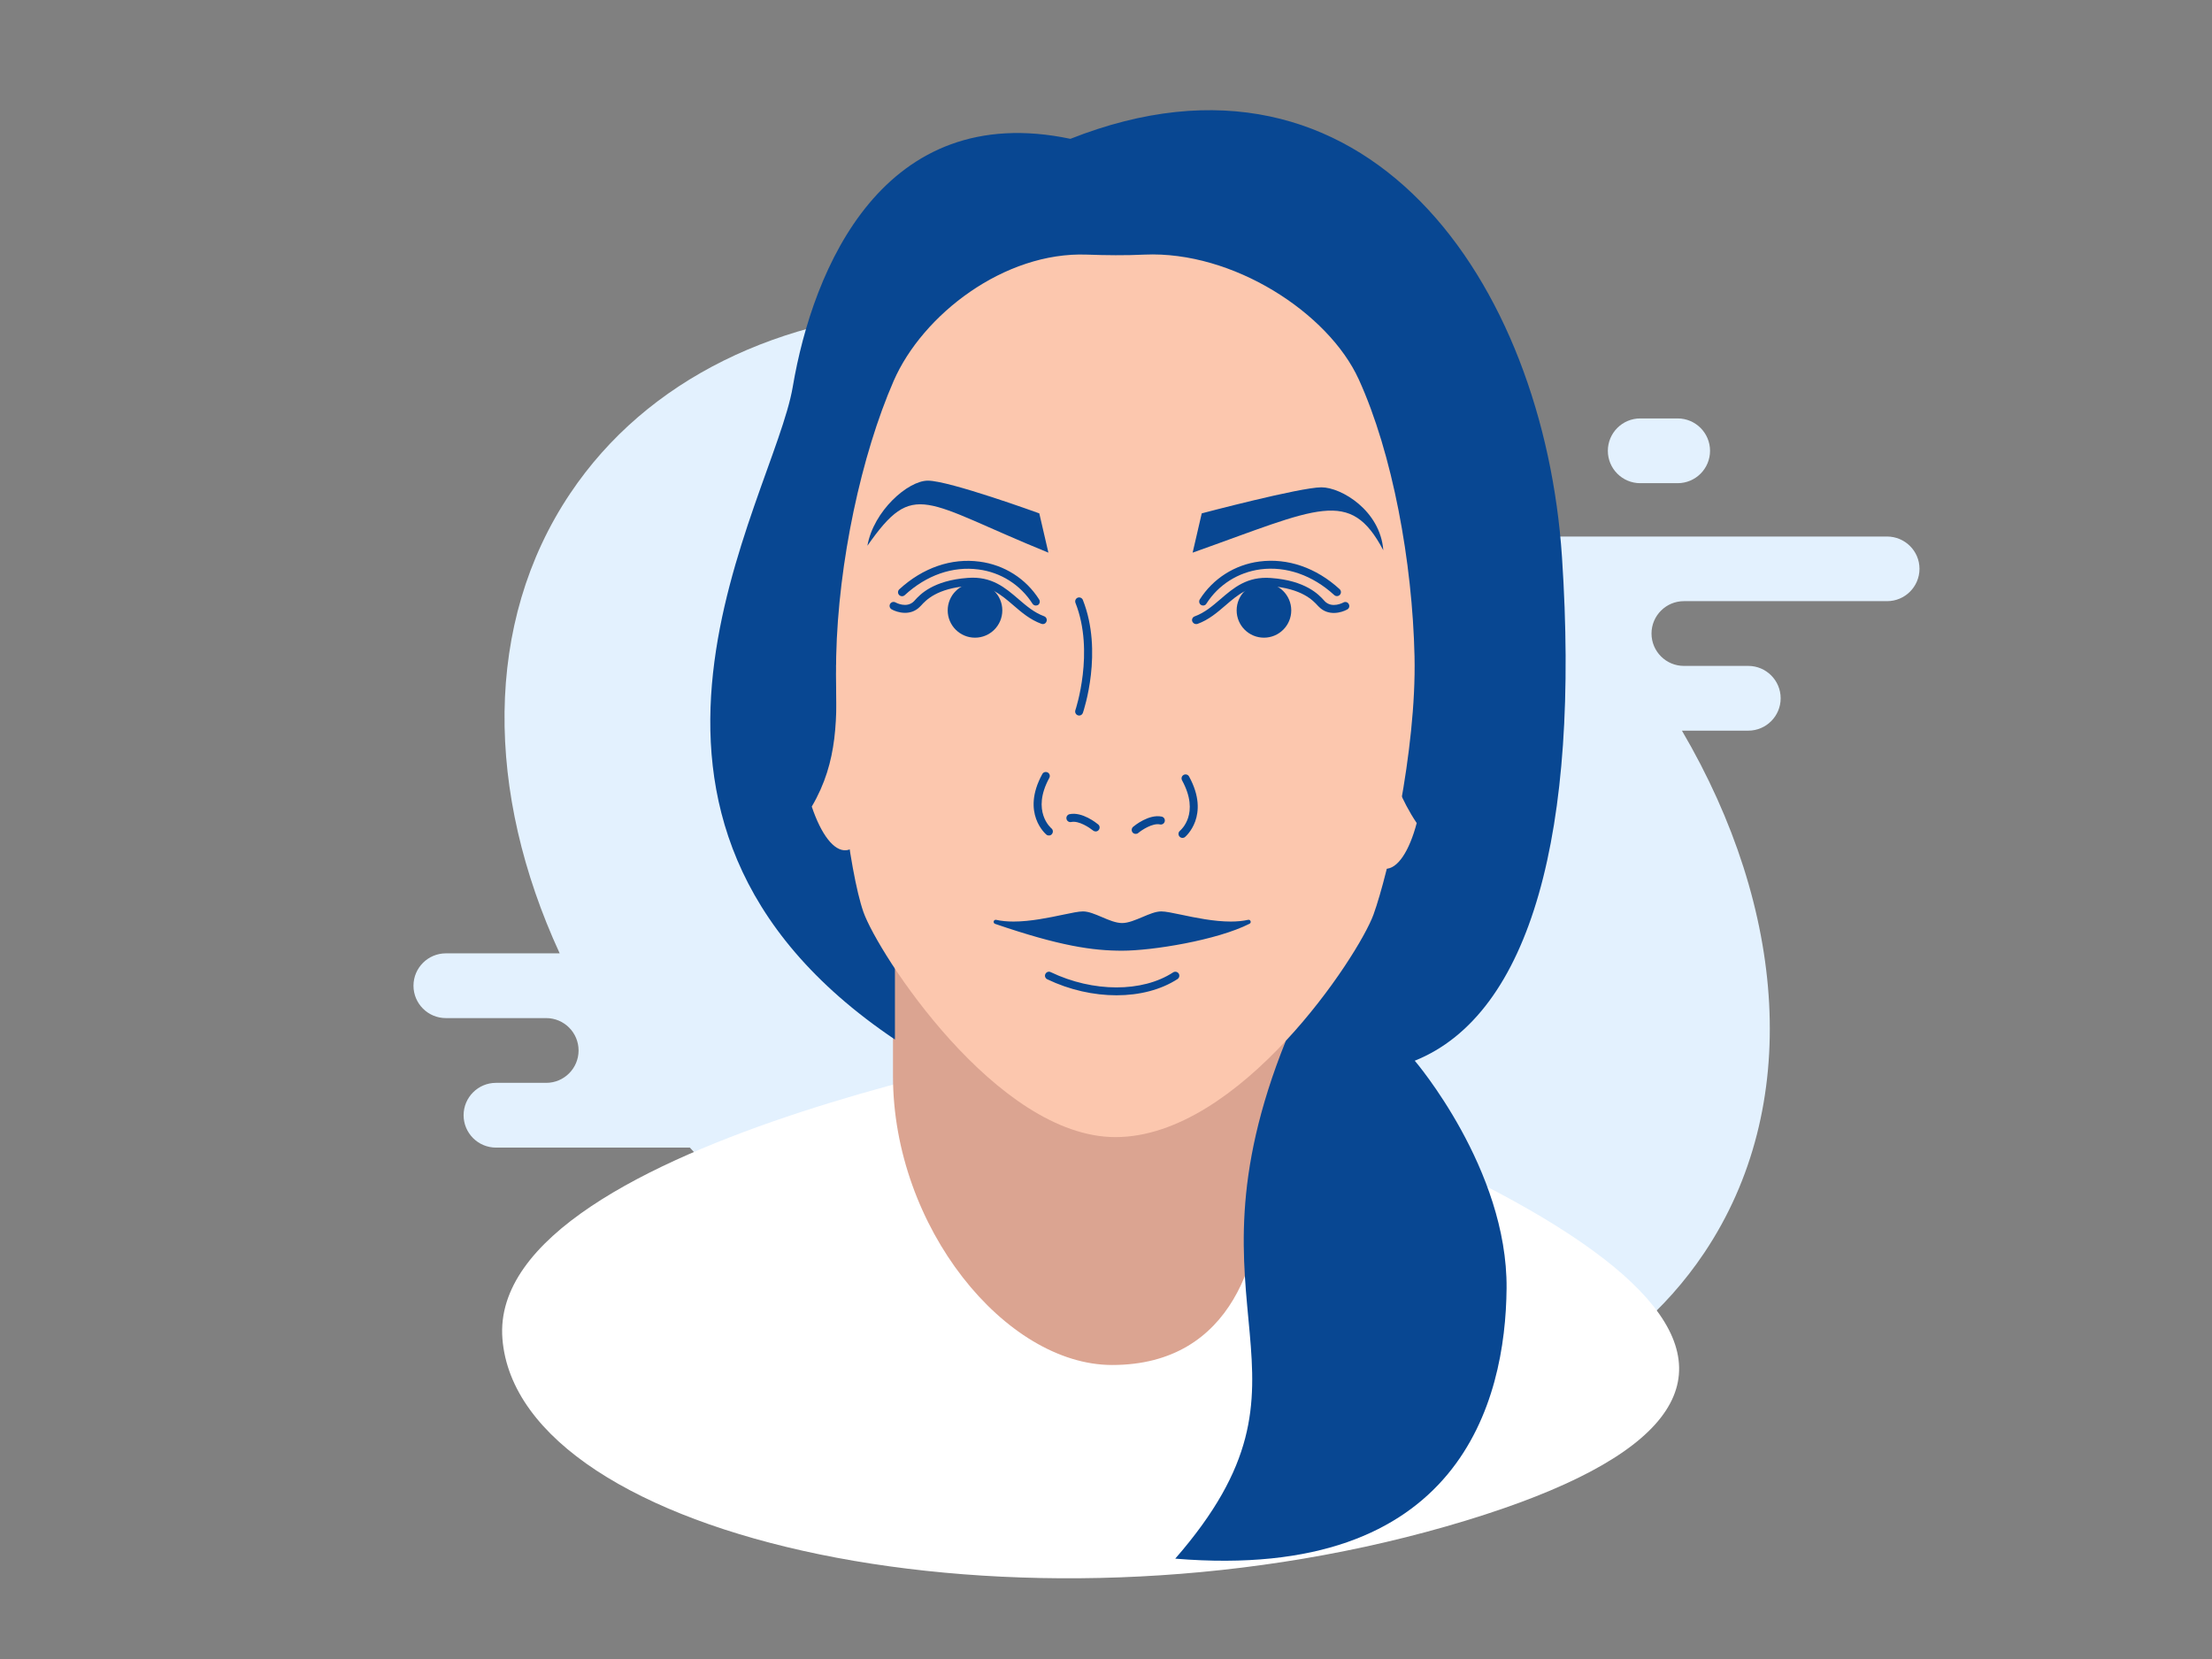 <?xml version="1.0" encoding="utf-8"?>
<!-- Generator: Adobe Illustrator 18.0.0, SVG Export Plug-In . SVG Version: 6.00 Build 0)  -->
<!DOCTYPE svg PUBLIC "-//W3C//DTD SVG 1.1//EN" "http://www.w3.org/Graphics/SVG/1.1/DTD/svg11.dtd">
<svg version="1.1" id="Layer_1" xmlns="http://www.w3.org/2000/svg" xmlns:xlink="http://www.w3.org/1999/xlink" x="0px" y="0px"
	 width="1920px" height="1440px" viewBox="0 0 1920 1440" enable-background="new 0 0 1920 1440" xml:space="preserve">
<rect x="0" y="0" width="1920" height="1440" fill="#808080" stroke="none"/>
<g id="Layer_2">
</g>
<g>
	<g>
		<path fill="#E3F1FE" d="M1423.7,419.4h32.5c15.5,0,28.1-12.6,28.1-28.1v0c0-15.5-12.6-28.1-28.1-28.1h-32.5
			c-15.5,0-28.1,12.6-28.1,28.1v0C1395.6,406.8,1408.2,419.4,1423.7,419.4z"/>
		<path fill="#E3F1FE" d="M1637.9,465.7H1321c-27.9-25.2-58.2-48.9-90.9-70.8c-271.8-182-601-167-735.3,33.6
			c-75.3,112.5-73.3,259.5-9,399H387c-15.5,0-28.1,12.6-28.1,28.1v0c0,15.5,12.6,28.1,28.1,28.1h128.5v0h-41.4
			c15.5,0,28.1,12.6,28.1,28.1c0,15.5-12.6,28.1-28.1,28.1h-43.6c-15.5,0-28.1,12.6-28.1,28.1c0,15.5,12.6,28.1,28.1,28.1h168.3
			c41.3,45.6,89.9,87.9,145.2,124.9c271.8,182,601,167,735.3-33.6c85.2-127.2,71.4-298.5-19.4-453.2h57.6
			c15.5,0,28.1-12.6,28.1-28.1s-12.6-28.1-28.1-28.1h-55.9c-15.5,0-28.1-12.6-28.1-28.1c0-15.5,12.6-28.1,28.1-28.1h-84.3
			c0,0,0,0,0,0h260.7c15.5,0,28.1-12.6,28.1-28.1S1653.4,465.7,1637.9,465.7z"/>
	</g>
	<path fill="#FFFFFF" d="M965.3,899.5c0,0-543.2,87.5-529.2,262.6c14,175,446.9,269.6,819.2,162.8S1459.5,1064,965.3,899.5z"/>
	<path fill="#DBA491" d="M775.1,823.4c0,0,0-20.8,0,110.5s97.7,250.9,190.2,250.9c106.1,0,130.7-96.9,130.7-163.4
		s42.6-187.9,42.6-187.9"/>
	<path fill="#084792" d="M1116.1,903.4c-96,238.5,44.4,288.4-96,449.5c247.4,20.5,286.7-137,287.6-234.6
		c0.9-103.6-79.7-197.6-79.7-197.6c100.8-40.5,143.5-199.2,127.8-437S1186.1,19,929.1,120.5c-162.2-34.1-223.5,112-241,215.3
		c-16.9,99.6-197.2,374,88.7,566.5v-71.8L1116.1,903.4z"/>
	<path fill="#FCC7AE" d="M943.3,221c16.7,0.6,33.4,0.8,50.1,0c76.8-3.4,159.7,50.6,186,108.3c29.3,64.2,46.6,158.6,48.4,240.5
		c1.8,81.9-22.8,188.6-35.6,224S1076.1,987,968.2,987c-103.3,0-206.5-160.2-218.8-195.5S724,651.8,725.8,569.9
		c1.8-81.9,21.9-175.1,49.9-239.3C800.8,273.1,871.7,218.4,943.3,221z"/>
	<path fill="#FCC7AE" d="M1174.6,664.3c1.1-29.1,6.9-54.7,15.1-70.5c3.9,28.4,14.4,82.7,40,120.6c-6.4,24.3-16.6,40.2-27.5,39.7
		C1185.1,753.4,1172.8,713.2,1174.6,664.3z"/>
	<path fill="#FCC7AE" d="M756.4,646.6c-2.9-28.9-21.6-54.1-30.7-69.4c0.8,45.7,2.1,83.5-21.1,122.9c8,23.8,19.1,39,30,37.9
		C751.6,736.2,761.3,695.3,756.4,646.6z"/>
	<path fill="#084792" d="M905.2,541.7c-0.4,0-0.8-0.1-1.2-0.2c-9.9-3.6-17.3-10-24.5-16.2c-10.8-9.3-21-18-38.8-16.7
		c-27.6,2-37.1,12.5-41.2,17c-0.4,0.4-0.8,0.8-1.1,1.1c-8.1,8.2-19.5,5-24.5,2.2c-1.7-1-2.2-3.1-1.3-4.7c1-1.7,3.1-2.2,4.7-1.3
		c0.4,0.2,9.7,5.4,16.1-1.1c0.3-0.3,0.6-0.6,0.9-1c4.2-4.6,15.5-17,45.8-19.2c20.7-1.6,32.5,8.6,43.9,18.4c7,6,13.6,11.7,22.3,14.9
		c1.8,0.7,2.7,2.6,2.1,4.4C907.9,540.9,906.6,541.7,905.2,541.7z"/>
	<path fill="#084792" d="M899.1,525.6c-1.1,0-2.3-0.6-2.9-1.6c-10.4-16.3-27.4-27.2-46.8-29.7c-22.5-3-45.2,4.9-64.1,22.3
		c-1.4,1.3-3.6,1.2-4.9-0.2c-1.3-1.4-1.2-3.6,0.2-4.9c20.4-18.7,45.2-27.3,69.7-24c21.4,2.8,40.3,14.8,51.7,32.9
		c1,1.6,0.5,3.8-1.1,4.8C900.3,525.4,899.7,525.6,899.1,525.6z"/>
	<circle fill="#084792" cx="846.3" cy="529.8" r="23.7"/>
	<path fill="#084792" d="M1038.2,541.7c-1.4,0-2.7-0.9-3.3-2.3c-0.7-1.8,0.3-3.8,2.1-4.4c8.7-3.2,15.3-8.9,22.3-14.9
		c11.4-9.8,23.2-20,43.9-18.4c30.3,2.2,41.6,14.6,45.8,19.2c0.3,0.4,0.6,0.7,0.9,1c6.4,6.5,16,1.1,16.1,1.1c1.7-1,3.8-0.4,4.7,1.3
		c1,1.7,0.4,3.8-1.3,4.7c-4.9,2.8-16.4,6-24.5-2.2c-0.3-0.3-0.7-0.7-1.1-1.1c-4.1-4.5-13.7-14.9-41.2-17
		c-17.8-1.3-28.1,7.5-38.8,16.7c-7.2,6.2-14.6,12.6-24.5,16.2C1039,541.7,1038.6,541.7,1038.2,541.7z"/>
	<path fill="#084792" d="M1044.3,525.6c-0.6,0-1.3-0.2-1.8-0.5c-1.6-1-2.1-3.2-1.1-4.8c11.5-18.1,30.3-30.1,51.7-32.9
		c24.5-3.2,49.3,5.3,69.7,24c1.4,1.3,1.5,3.5,0.2,4.9c-1.3,1.4-3.5,1.5-4.9,0.2c-18.9-17.3-41.7-25.2-64.1-22.3
		c-19.4,2.6-36.4,13.4-46.8,29.7C1046.6,525,1045.5,525.6,1044.3,525.6z"/>
	<circle fill="#084792" cx="1097.1" cy="529.8" r="23.7"/>
	<path fill="#084792" d="M936.7,621.1c-0.4,0-0.7-0.1-1.1-0.2c-1.8-0.6-2.8-2.6-2.2-4.4c0.2-0.5,16.9-50.7,0.1-93.2
		c-0.7-1.8,0.2-3.8,1.9-4.5c1.8-0.7,3.8,0.2,4.5,1.9c17.8,44.9,0.8,95.8,0.1,97.9C939.5,620.2,938.1,621.1,936.7,621.1z"/>
	<path fill="#084792" d="M752.9,473.7c5.3-30.2,35.2-56.5,52.5-56.5c18.6,0,96.7,28.4,96.7,28.4l7.9,34.1
		C801.5,435.6,793.6,415.5,752.9,473.7z"/>
	<path fill="#084792" d="M1200.7,477.6c-2.6-34.4-36.4-54.6-53.7-54.6c-18.6,0-103.9,22.6-103.9,22.6l-7.9,34.1
		C1144.7,440.8,1171.8,423,1200.7,477.6z"/>
	<path fill="#084792" d="M910.4,725.2c-0.8,0-1.5-0.2-2.2-0.8c-0.2-0.2-22.2-18.4-3.5-52.5c0.9-1.7,3-2.3,4.7-1.4
		c1.7,0.9,2.3,3,1.4,4.7c-15.9,29.1,1.6,43.6,1.8,43.8c1.5,1.2,1.7,3.4,0.5,4.9C912.5,724.8,911.5,725.2,910.4,725.2z"/>
	<path fill="#084792" d="M951,721.7c-0.8,0-1.6-0.3-2.2-0.8c-3.1-2.5-12.4-8.8-19-7.4c-1.9,0.4-3.7-0.8-4.1-2.7
		c-0.4-1.9,0.8-3.7,2.7-4.1c10.9-2.3,23.4,7.7,24.8,8.9c1.5,1.2,1.7,3.4,0.4,4.9C953,721.3,952,721.7,951,721.7z"/>
	<path fill="#084792" d="M1026.4,727.3c-1,0-2-0.4-2.7-1.3c-1.2-1.5-1-3.7,0.5-4.9c0.7-0.6,17.6-14.9,1.8-43.8
		c-0.9-1.7-0.3-3.8,1.4-4.7c1.7-0.9,3.8-0.3,4.7,1.4c18.7,34.1-3.3,52.3-3.5,52.5C1027.9,727.1,1027.1,727.3,1026.4,727.3z"/>
	<path fill="#084792" d="M985.8,723.8c-1,0-2-0.4-2.7-1.2c-1.2-1.5-1-3.6,0.4-4.9c1.4-1.2,13.8-11.2,24.8-8.9
		c1.9,0.4,3.1,2.2,2.7,4.1c-0.4,1.9-2.2,3.1-4.1,2.7c-6.5-1.4-15.9,4.9-18.9,7.4C987.4,723.6,986.6,723.8,985.8,723.8z"/>
	<g>
		<path fill="#084792" d="M1083.7,800.2c-26.8,5.8-64.5-7.3-75.7-7.3c-9.5,0-22.9,10.1-34,10.1s-24.5-10.1-34-10.1
			c-11.2,0-48.9,13.2-75.7,7.3c53.5,18.4,82.7,23.2,109.7,23.2S1056.2,814.2,1083.7,800.2z"/>
		<path fill="#084792" d="M974,825.2c-25.5,0-54-4-110.3-23.3c-0.9-0.3-1.4-1.3-1.2-2.2c0.3-0.9,1.2-1.5,2.1-1.3
			c4.4,1,9.5,1.5,15.1,1.5c14.8,0,30.9-3.4,42.8-5.9c7.7-1.6,13.8-2.9,17.5-2.9c4.9,0,10.5,2.4,16.4,4.9c6,2.6,12.2,5.2,17.6,5.2
			c5.4,0,11.6-2.7,17.6-5.2c5.9-2.5,11.5-4.9,16.4-4.9c3.7,0,9.8,1.3,17.5,2.9c11.8,2.5,28,5.9,42.8,5.9c5.6,0,10.6-0.5,15.1-1.5
			c0.9-0.2,1.8,0.3,2.1,1.2c0.3,0.9-0.1,1.8-0.9,2.2C1056.4,816.1,1000.3,825.2,974,825.2z M880.1,803.5c46,14.8,71.2,18.1,94,18.1
			c22.8,0,68.2-6.9,97.7-18.1c-1.1,0-2.3,0.1-3.4,0.1c-15.1,0-31.5-3.5-43.5-6c-7.2-1.5-13.4-2.8-16.7-2.8c-4.2,0-9.4,2.2-15,4.6
			c-6.3,2.7-12.9,5.5-19,5.5c-6.1,0-12.7-2.8-19-5.5c-5.6-2.4-10.8-4.6-15-4.6c-3.3,0-9.5,1.3-16.7,2.8
			C911.4,800.1,895.1,803.5,880.1,803.5z"/>
	</g>
	<path fill="#084792" d="M969.1,863.9c-19.7,0-40.7-4.6-60.1-13.9c-1.7-0.8-2.5-2.9-1.6-4.6c0.8-1.7,2.9-2.5,4.6-1.6
		c36.8,17.6,79.5,17.7,106.3,0.2c1.6-1,3.7-0.6,4.8,1c1,1.6,0.6,3.7-1,4.8C1007.6,859.2,989,863.9,969.1,863.9z"/>
</g>
</svg>

